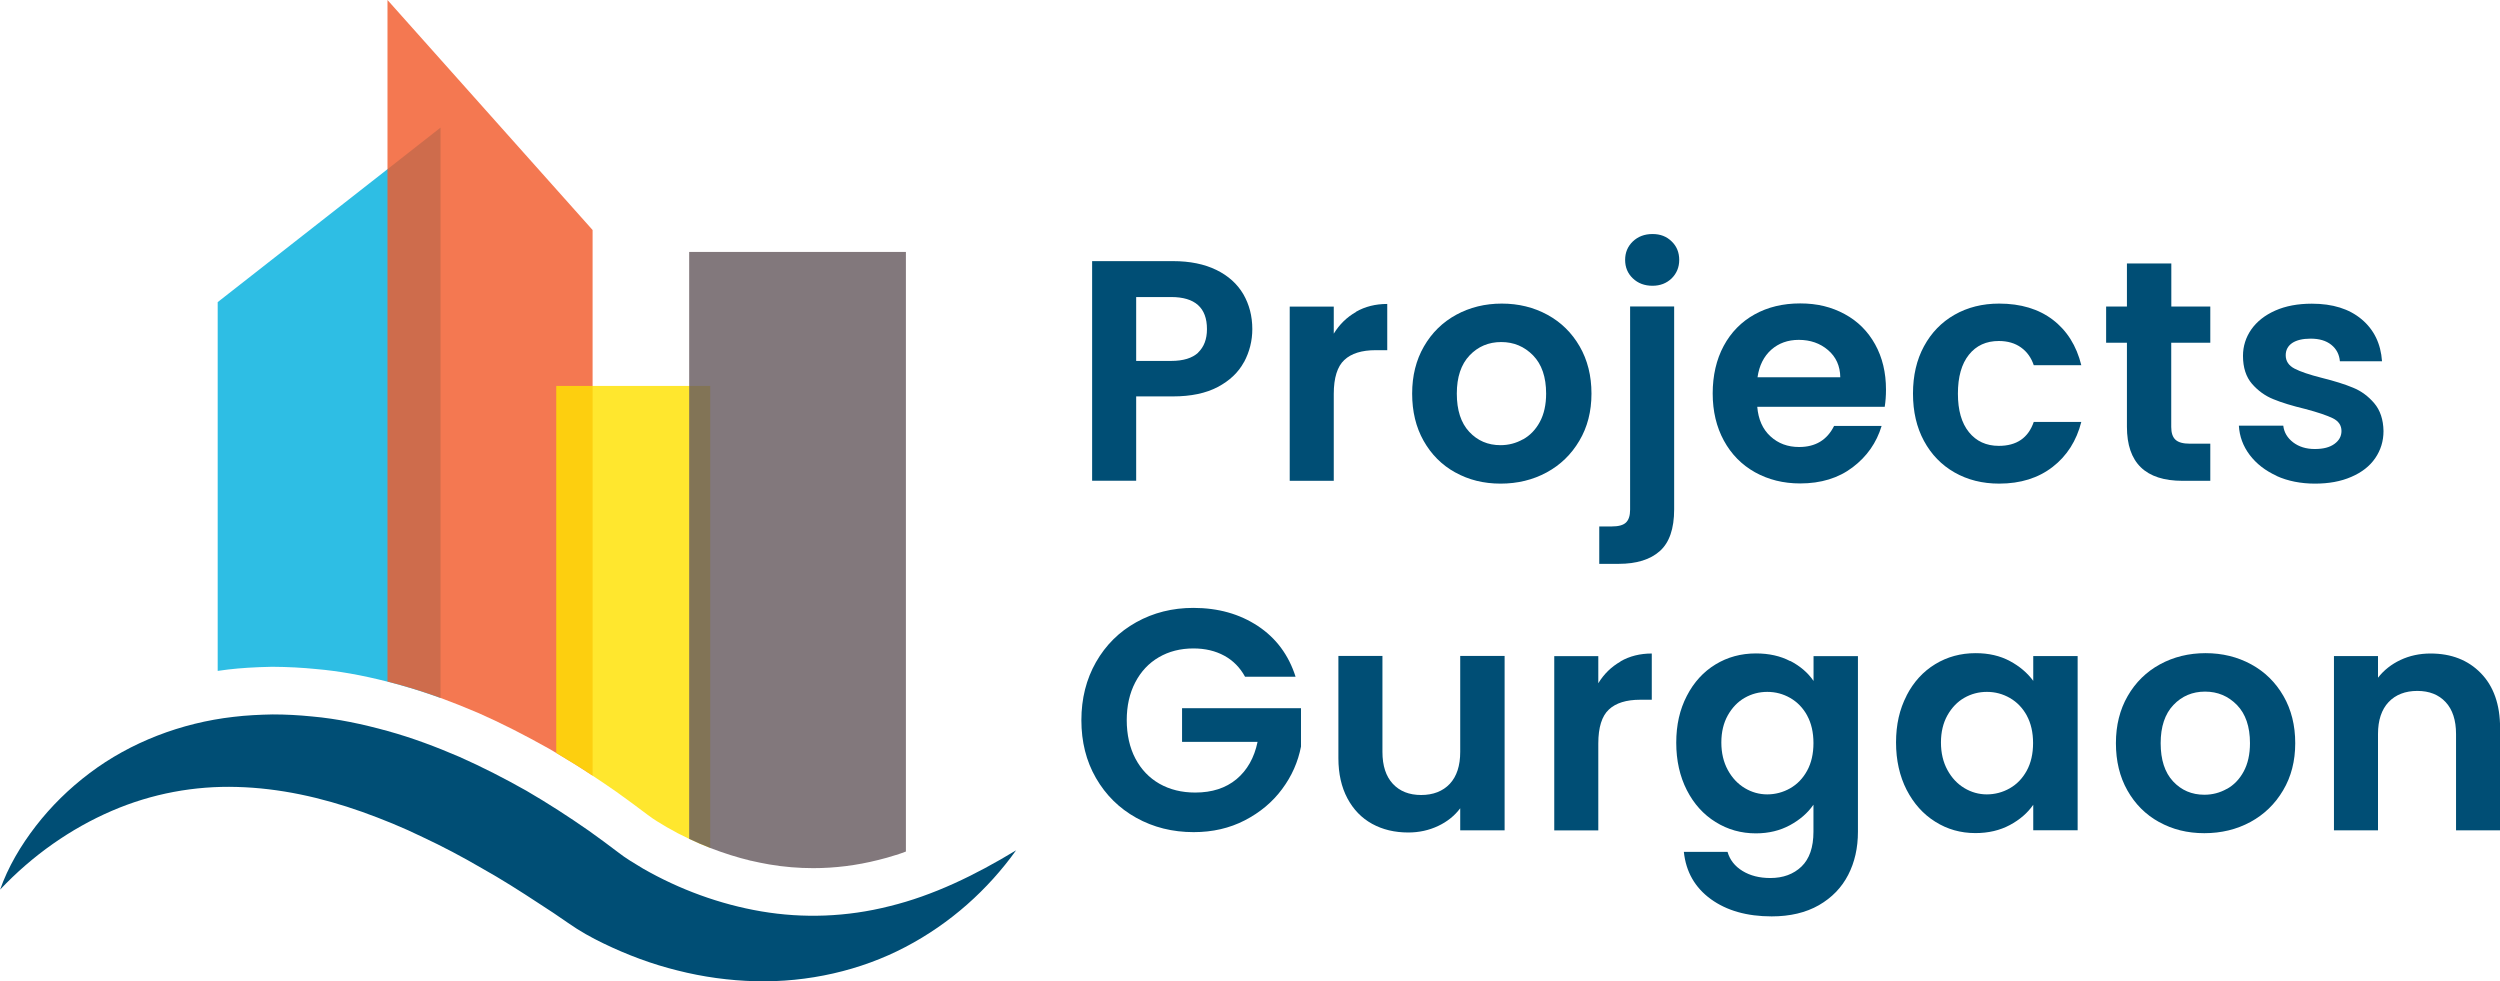 <?xml version="1.0" encoding="UTF-8"?>
<svg id="Layer_2" data-name="Layer 2" xmlns="http://www.w3.org/2000/svg" viewBox="0 0 286.07 112.28">
  <defs>
    <style>
      .cls-1 {
        fill: #fee100;
      }

      .cls-1, .cls-2, .cls-3, .cls-4, .cls-5 {
        stroke-width: 0px;
      }

      .cls-1, .cls-3, .cls-4, .cls-5 {
        opacity: .82;
      }

      .cls-2 {
        fill: #004e75;
      }

      .cls-3 {
        fill: #675a5f;
      }

      .cls-4 {
        fill: #00afde;
      }

      .cls-5 {
        fill: #f15b2b;
      }
    </style>
  </defs>
  <g id="Layer_1-2" data-name="Layer 1">
    <g>
      <path class="cls-4" d="M50.41,14.61v65.26c-1.6-.58-3.11-1.06-4.61-1.48-.5-.14-.98-.27-1.46-.39-2.99-.76-5.61-1.22-8.14-1.44-1.59-.16-3.26-.25-4.97-.26h-.13c-1.99.04-3.54.14-5,.31-.4.05-.79.1-1.19.16v-42.2l19.43-15.21,6.07-4.76Z"/>
      <path class="cls-5" d="M67.81,26.32v62.44c-1.4-.93-2.78-1.79-4.16-2.6-.22-.14-.44-.27-.67-.4l-.07-.04c-2.88-1.62-5.54-2.97-8.14-4.12l-.07-.03c-1.52-.65-2.94-1.21-4.29-1.71-1.6-.58-3.11-1.06-4.61-1.48-.5-.14-.98-.27-1.46-.39V0l23.47,26.32Z"/>
      <path class="cls-1" d="M81.27,44.17v52.86c-.82-.31-1.62-.66-2.41-1.04-.86-.4-1.7-.84-2.51-1.31-.72-.42-1.67-.99-2.18-1.4l-.1-.07c-1.1-.83-2.28-1.71-3.56-2.62-.91-.63-1.81-1.25-2.7-1.83-1.4-.93-2.78-1.79-4.16-2.6v-42h17.62Z"/>
      <path class="cls-3" d="M78.86,28.83v67.16c.79.37,1.59.72,2.41,1.04,1.53.59,3.07,1.08,4.64,1.46h.02c.71.16,1.41.31,2.12.43,1.65.28,3.33.42,5,.42,2.49,0,4.98-.31,7.43-.93.67-.16,1.34-.35,2.02-.57h.02c.38-.12.75-.25,1.14-.4V28.83h-24.81Z"/>
      <path class="cls-2" d="M0,101.83c.92-2.62,2.37-5.07,4.1-7.31,1.74-2.25,3.81-4.29,6.15-6.05,4.67-3.53,10.49-5.76,16.46-6.44,1.49-.18,2.99-.25,4.49-.28,1.49,0,2.99.08,4.47.23,2.97.26,5.87.89,8.69,1.67,2.83.78,5.55,1.81,8.2,2.95,2.64,1.17,5.19,2.48,7.67,3.88,2.46,1.43,4.84,2.97,7.15,4.58,1.16.82,2.27,1.65,3.38,2.49.77.61,1.8,1.23,2.82,1.84,4.15,2.38,8.78,4.09,13.55,4.9,4.77.81,9.75.65,14.67-.6,4.95-1.21,9.76-3.53,14.47-6.39-3.21,4.48-7.5,8.36-12.66,11.06-5.15,2.71-11.18,4.07-17.18,3.92-3-.08-6-.49-8.9-1.23-2.92-.72-5.73-1.77-8.46-3.09-1.37-.66-2.7-1.39-4.11-2.38-1.08-.75-2.17-1.49-3.26-2.18-2.16-1.42-4.34-2.81-6.58-4.06-2.21-1.29-4.46-2.48-6.75-3.55-2.27-1.11-4.59-2.05-6.93-2.89-4.68-1.66-9.48-2.72-14.32-2.85-4.83-.14-9.71.74-14.34,2.74-4.63,2-9.03,5.04-12.8,9.04Z"/>
    </g>
    <g>
      <path class="cls-2" d="M142.34,41.44c-.64,1.18-1.63,2.12-2.99,2.84-1.36.72-3.07,1.08-5.13,1.08h-4.21v9.65h-5.04v-25.13h9.25c1.94,0,3.6.34,4.97,1.01,1.37.67,2.39,1.6,3.08,2.77.68,1.18,1.03,2.51,1.03,4,0,1.34-.32,2.6-.95,3.78ZM137.1,40.34c.67-.64,1.01-1.53,1.01-2.68,0-2.45-1.37-3.67-4.1-3.67h-4v7.31h4c1.39,0,2.42-.32,3.1-.95Z"/>
      <path class="cls-2" d="M155.16,35.68c1.04-.6,2.24-.9,3.58-.9v5.29h-1.33c-1.58,0-2.78.37-3.58,1.12-.8.74-1.21,2.04-1.21,3.89v9.94h-5.04v-19.94h5.04v3.1c.65-1.06,1.49-1.88,2.54-2.48Z"/>
      <path class="cls-2" d="M166.52,54.06c-1.54-.85-2.74-2.06-3.62-3.62s-1.31-3.36-1.31-5.4.45-3.84,1.35-5.4c.9-1.56,2.13-2.77,3.69-3.62,1.56-.85,3.3-1.28,5.22-1.28s3.66.43,5.22,1.28c1.56.85,2.79,2.06,3.69,3.62.9,1.56,1.35,3.36,1.35,5.4s-.46,3.84-1.39,5.4c-.92,1.56-2.17,2.77-3.74,3.62-1.57.85-3.33,1.28-5.27,1.28s-3.65-.43-5.18-1.28ZM174.27,50.28c.8-.44,1.45-1.11,1.93-2,.48-.89.72-1.97.72-3.24,0-1.9-.5-3.35-1.49-4.37-1-1.02-2.21-1.53-3.65-1.53s-2.65.51-3.62,1.53c-.97,1.02-1.46,2.48-1.46,4.37s.47,3.35,1.42,4.37c.95,1.02,2.14,1.53,3.58,1.53.91,0,1.77-.22,2.57-.67Z"/>
      <path class="cls-2" d="M191.57,58.29c0,2.21-.55,3.8-1.64,4.77s-2.66,1.46-4.7,1.46h-2.23v-4.28h1.44c.77,0,1.31-.15,1.62-.45s.47-.79.47-1.46v-23.26h5.04v23.22ZM186.84,31.85c-.59-.56-.88-1.27-.88-2.11s.29-1.54.88-2.11c.59-.56,1.34-.85,2.25-.85s1.62.28,2.2.85c.58.56.86,1.27.86,2.11s-.29,1.54-.86,2.11c-.58.56-1.31.85-2.2.85s-1.66-.28-2.25-.85Z"/>
      <path class="cls-2" d="M215.66,46.55h-14.58c.12,1.44.62,2.57,1.51,3.38.89.82,1.98,1.22,3.28,1.22,1.87,0,3.2-.8,4-2.41h5.44c-.58,1.92-1.68,3.5-3.31,4.73-1.63,1.24-3.64,1.85-6.01,1.85-1.92,0-3.64-.43-5.17-1.28-1.52-.85-2.71-2.06-3.56-3.62s-1.28-3.36-1.28-5.4.42-3.88,1.26-5.44c.84-1.56,2.02-2.76,3.53-3.6,1.51-.84,3.25-1.26,5.22-1.26s3.59.41,5.09,1.22,2.66,1.97,3.49,3.47,1.24,3.22,1.24,5.17c0,.72-.05,1.37-.14,1.94ZM210.58,43.17c-.02-1.3-.49-2.33-1.4-3.11-.91-.78-2.03-1.17-3.35-1.17-1.25,0-2.3.38-3.15,1.13-.85.76-1.38,1.81-1.57,3.15h9.47Z"/>
      <path class="cls-2" d="M220.16,39.62c.84-1.55,2-2.75,3.49-3.6,1.49-.85,3.19-1.28,5.11-1.28,2.47,0,4.52.62,6.14,1.85,1.62,1.24,2.71,2.97,3.26,5.2h-5.44c-.29-.86-.77-1.54-1.46-2.03-.68-.49-1.53-.74-2.54-.74-1.44,0-2.58.52-3.42,1.57s-1.26,2.53-1.26,4.45.42,3.37,1.26,4.41,1.98,1.57,3.42,1.57c2.04,0,3.37-.91,4-2.74h5.44c-.55,2.16-1.64,3.88-3.28,5.15s-3.67,1.91-6.12,1.91c-1.92,0-3.62-.43-5.11-1.28-1.49-.85-2.65-2.05-3.49-3.6-.84-1.55-1.26-3.35-1.26-5.42s.42-3.87,1.26-5.42Z"/>
      <path class="cls-2" d="M248.45,39.21v9.65c0,.67.16,1.16.49,1.46.32.3.87.45,1.64.45h2.34v4.25h-3.17c-4.25,0-6.37-2.06-6.37-6.19v-9.61h-2.38v-4.14h2.38v-4.93h5.08v4.93h4.46v4.14h-4.46Z"/>
      <path class="cls-2" d="M260.51,54.45c-1.3-.59-2.32-1.39-3.08-2.39-.76-1.01-1.17-2.12-1.24-3.35h5.08c.09.77.47,1.4,1.13,1.91.66.5,1.48.76,2.47.76s1.71-.19,2.25-.58.81-.88.81-1.48c0-.65-.33-1.13-.99-1.46-.66-.32-1.71-.68-3.15-1.06-1.49-.36-2.71-.73-3.65-1.12-.95-.38-1.76-.97-2.45-1.76-.68-.79-1.03-1.86-1.03-3.2,0-1.1.32-2.11.95-3.02.64-.91,1.55-1.63,2.74-2.16,1.19-.53,2.59-.79,4.19-.79,2.38,0,4.27.59,5.69,1.78,1.42,1.19,2.2,2.79,2.34,4.81h-4.82c-.07-.79-.4-1.42-.99-1.89-.59-.47-1.37-.7-2.36-.7-.91,0-1.61.17-2.11.5-.49.34-.74.8-.74,1.4,0,.67.34,1.18,1.01,1.53.67.35,1.71.7,3.13,1.06,1.44.36,2.63.73,3.56,1.12.94.38,1.75.98,2.43,1.78.68.8,1.04,1.87,1.06,3.19,0,1.15-.32,2.18-.95,3.1s-1.55,1.63-2.74,2.14c-1.19.52-2.57.77-4.16.77s-3.1-.29-4.39-.88Z"/>
      <path class="cls-2" d="M142.47,77.44c-.58-1.06-1.37-1.86-2.38-2.41-1.01-.55-2.18-.83-3.53-.83-1.49,0-2.81.34-3.96,1.01s-2.05,1.63-2.7,2.88c-.65,1.25-.97,2.69-.97,4.32s.33,3.14.99,4.39c.66,1.25,1.58,2.21,2.75,2.88,1.18.67,2.54,1.01,4.1,1.01,1.92,0,3.49-.51,4.72-1.53,1.22-1.02,2.03-2.44,2.41-4.27h-8.64v-3.85h13.61v4.39c-.34,1.75-1.05,3.37-2.16,4.86-1.1,1.49-2.53,2.68-4.27,3.58-1.74.9-3.69,1.35-5.85,1.35-2.42,0-4.61-.55-6.57-1.64s-3.49-2.61-4.61-4.55c-1.12-1.94-1.67-4.15-1.67-6.62s.56-4.69,1.67-6.64c1.12-1.96,2.65-3.48,4.61-4.57,1.96-1.09,4.13-1.64,6.53-1.64,2.83,0,5.29.69,7.38,2.07s3.53,3.32,4.32,5.81h-5.8Z"/>
      <path class="cls-2" d="M172.17,75.07v19.94h-5.08v-2.52c-.65.86-1.49,1.54-2.54,2.03-1.04.49-2.18.74-3.4.74-1.56,0-2.94-.33-4.14-.99-1.2-.66-2.14-1.63-2.83-2.92-.68-1.28-1.03-2.81-1.03-4.59v-11.7h5.04v10.98c0,1.58.4,2.8,1.19,3.65.79.85,1.87,1.28,3.24,1.28s2.48-.43,3.28-1.28c.79-.85,1.19-2.07,1.19-3.65v-10.98h5.08Z"/>
      <path class="cls-2" d="M185.43,75.68c1.04-.6,2.24-.9,3.58-.9v5.29h-1.33c-1.58,0-2.78.37-3.58,1.12-.8.74-1.21,2.04-1.21,3.89v9.94h-5.04v-19.94h5.04v3.1c.65-1.06,1.49-1.88,2.54-2.48Z"/>
      <path class="cls-2" d="M204.86,75.63c1.13.59,2.02,1.35,2.66,2.29v-2.84h5.08v20.09c0,1.85-.37,3.5-1.12,4.95s-1.86,2.6-3.35,3.46c-1.49.85-3.29,1.28-5.4,1.28-2.83,0-5.15-.66-6.97-1.98-1.81-1.32-2.84-3.12-3.08-5.4h5c.26.91.83,1.64,1.71,2.18s1.94.81,3.19.81c1.46,0,2.65-.44,3.56-1.31.91-.88,1.37-2.2,1.37-3.98v-3.1c-.65.94-1.54,1.72-2.68,2.34-1.14.62-2.44.94-3.91.94-1.68,0-3.22-.43-4.61-1.3-1.39-.86-2.49-2.08-3.29-3.65-.8-1.57-1.21-3.38-1.21-5.42s.4-3.8,1.21-5.36c.8-1.56,1.9-2.76,3.28-3.6s2.92-1.26,4.63-1.26c1.49,0,2.8.29,3.92.88ZM206.8,81.89c-.48-.88-1.13-1.55-1.94-2.02-.82-.47-1.69-.7-2.63-.7s-1.8.23-2.59.68-1.43,1.12-1.93,2c-.49.88-.74,1.91-.74,3.11s.25,2.25.74,3.15c.49.9,1.14,1.59,1.94,2.07.8.48,1.66.72,2.57.72s1.81-.23,2.63-.7c.82-.47,1.46-1.14,1.94-2.02.48-.88.72-1.93.72-3.15s-.24-2.27-.72-3.15Z"/>
      <path class="cls-2" d="M218.16,79.6c.8-1.56,1.9-2.76,3.28-3.6s2.92-1.26,4.63-1.26c1.49,0,2.79.3,3.91.9,1.12.6,2.01,1.36,2.68,2.27v-2.84h5.08v19.94h-5.08v-2.92c-.65.94-1.54,1.71-2.68,2.32-1.14.61-2.45.92-3.94.92-1.68,0-3.21-.43-4.59-1.3-1.38-.86-2.47-2.08-3.28-3.65-.8-1.57-1.21-3.38-1.21-5.42s.4-3.8,1.21-5.36ZM231.93,81.89c-.48-.88-1.13-1.55-1.94-2.02-.82-.47-1.69-.7-2.63-.7s-1.8.23-2.59.68-1.43,1.12-1.93,2c-.49.88-.74,1.91-.74,3.11s.25,2.25.74,3.15c.49.9,1.14,1.59,1.94,2.07.8.48,1.66.72,2.57.72s1.81-.23,2.63-.7c.82-.47,1.46-1.14,1.94-2.02.48-.88.72-1.93.72-3.15s-.24-2.27-.72-3.15Z"/>
      <path class="cls-2" d="M247.05,94.06c-1.54-.85-2.74-2.06-3.62-3.62-.88-1.56-1.31-3.36-1.31-5.4s.45-3.84,1.35-5.4c.9-1.56,2.13-2.77,3.69-3.62,1.56-.85,3.3-1.28,5.22-1.28s3.66.43,5.22,1.28c1.56.85,2.79,2.06,3.69,3.62.9,1.56,1.35,3.36,1.35,5.4s-.46,3.84-1.39,5.4c-.92,1.56-2.17,2.77-3.74,3.62-1.57.85-3.33,1.28-5.27,1.28s-3.65-.43-5.18-1.28ZM254.81,90.28c.8-.44,1.45-1.11,1.93-2,.48-.89.72-1.97.72-3.24,0-1.9-.5-3.35-1.49-4.37-1-1.02-2.21-1.53-3.65-1.53s-2.65.51-3.62,1.53c-.97,1.02-1.46,2.48-1.46,4.37s.47,3.35,1.42,4.37c.95,1.02,2.14,1.53,3.58,1.53.91,0,1.77-.22,2.57-.67Z"/>
      <path class="cls-2" d="M283.88,77.03c1.46,1.5,2.2,3.59,2.2,6.28v11.7h-5.04v-11.02c0-1.58-.4-2.8-1.19-3.65s-1.87-1.28-3.24-1.28-2.49.43-3.29,1.28c-.8.85-1.21,2.07-1.21,3.65v11.02h-5.04v-19.94h5.04v2.48c.67-.86,1.53-1.54,2.57-2.03s2.19-.74,3.44-.74c2.38,0,4.3.75,5.76,2.25Z"/>
    </g>
  </g>
</svg>
